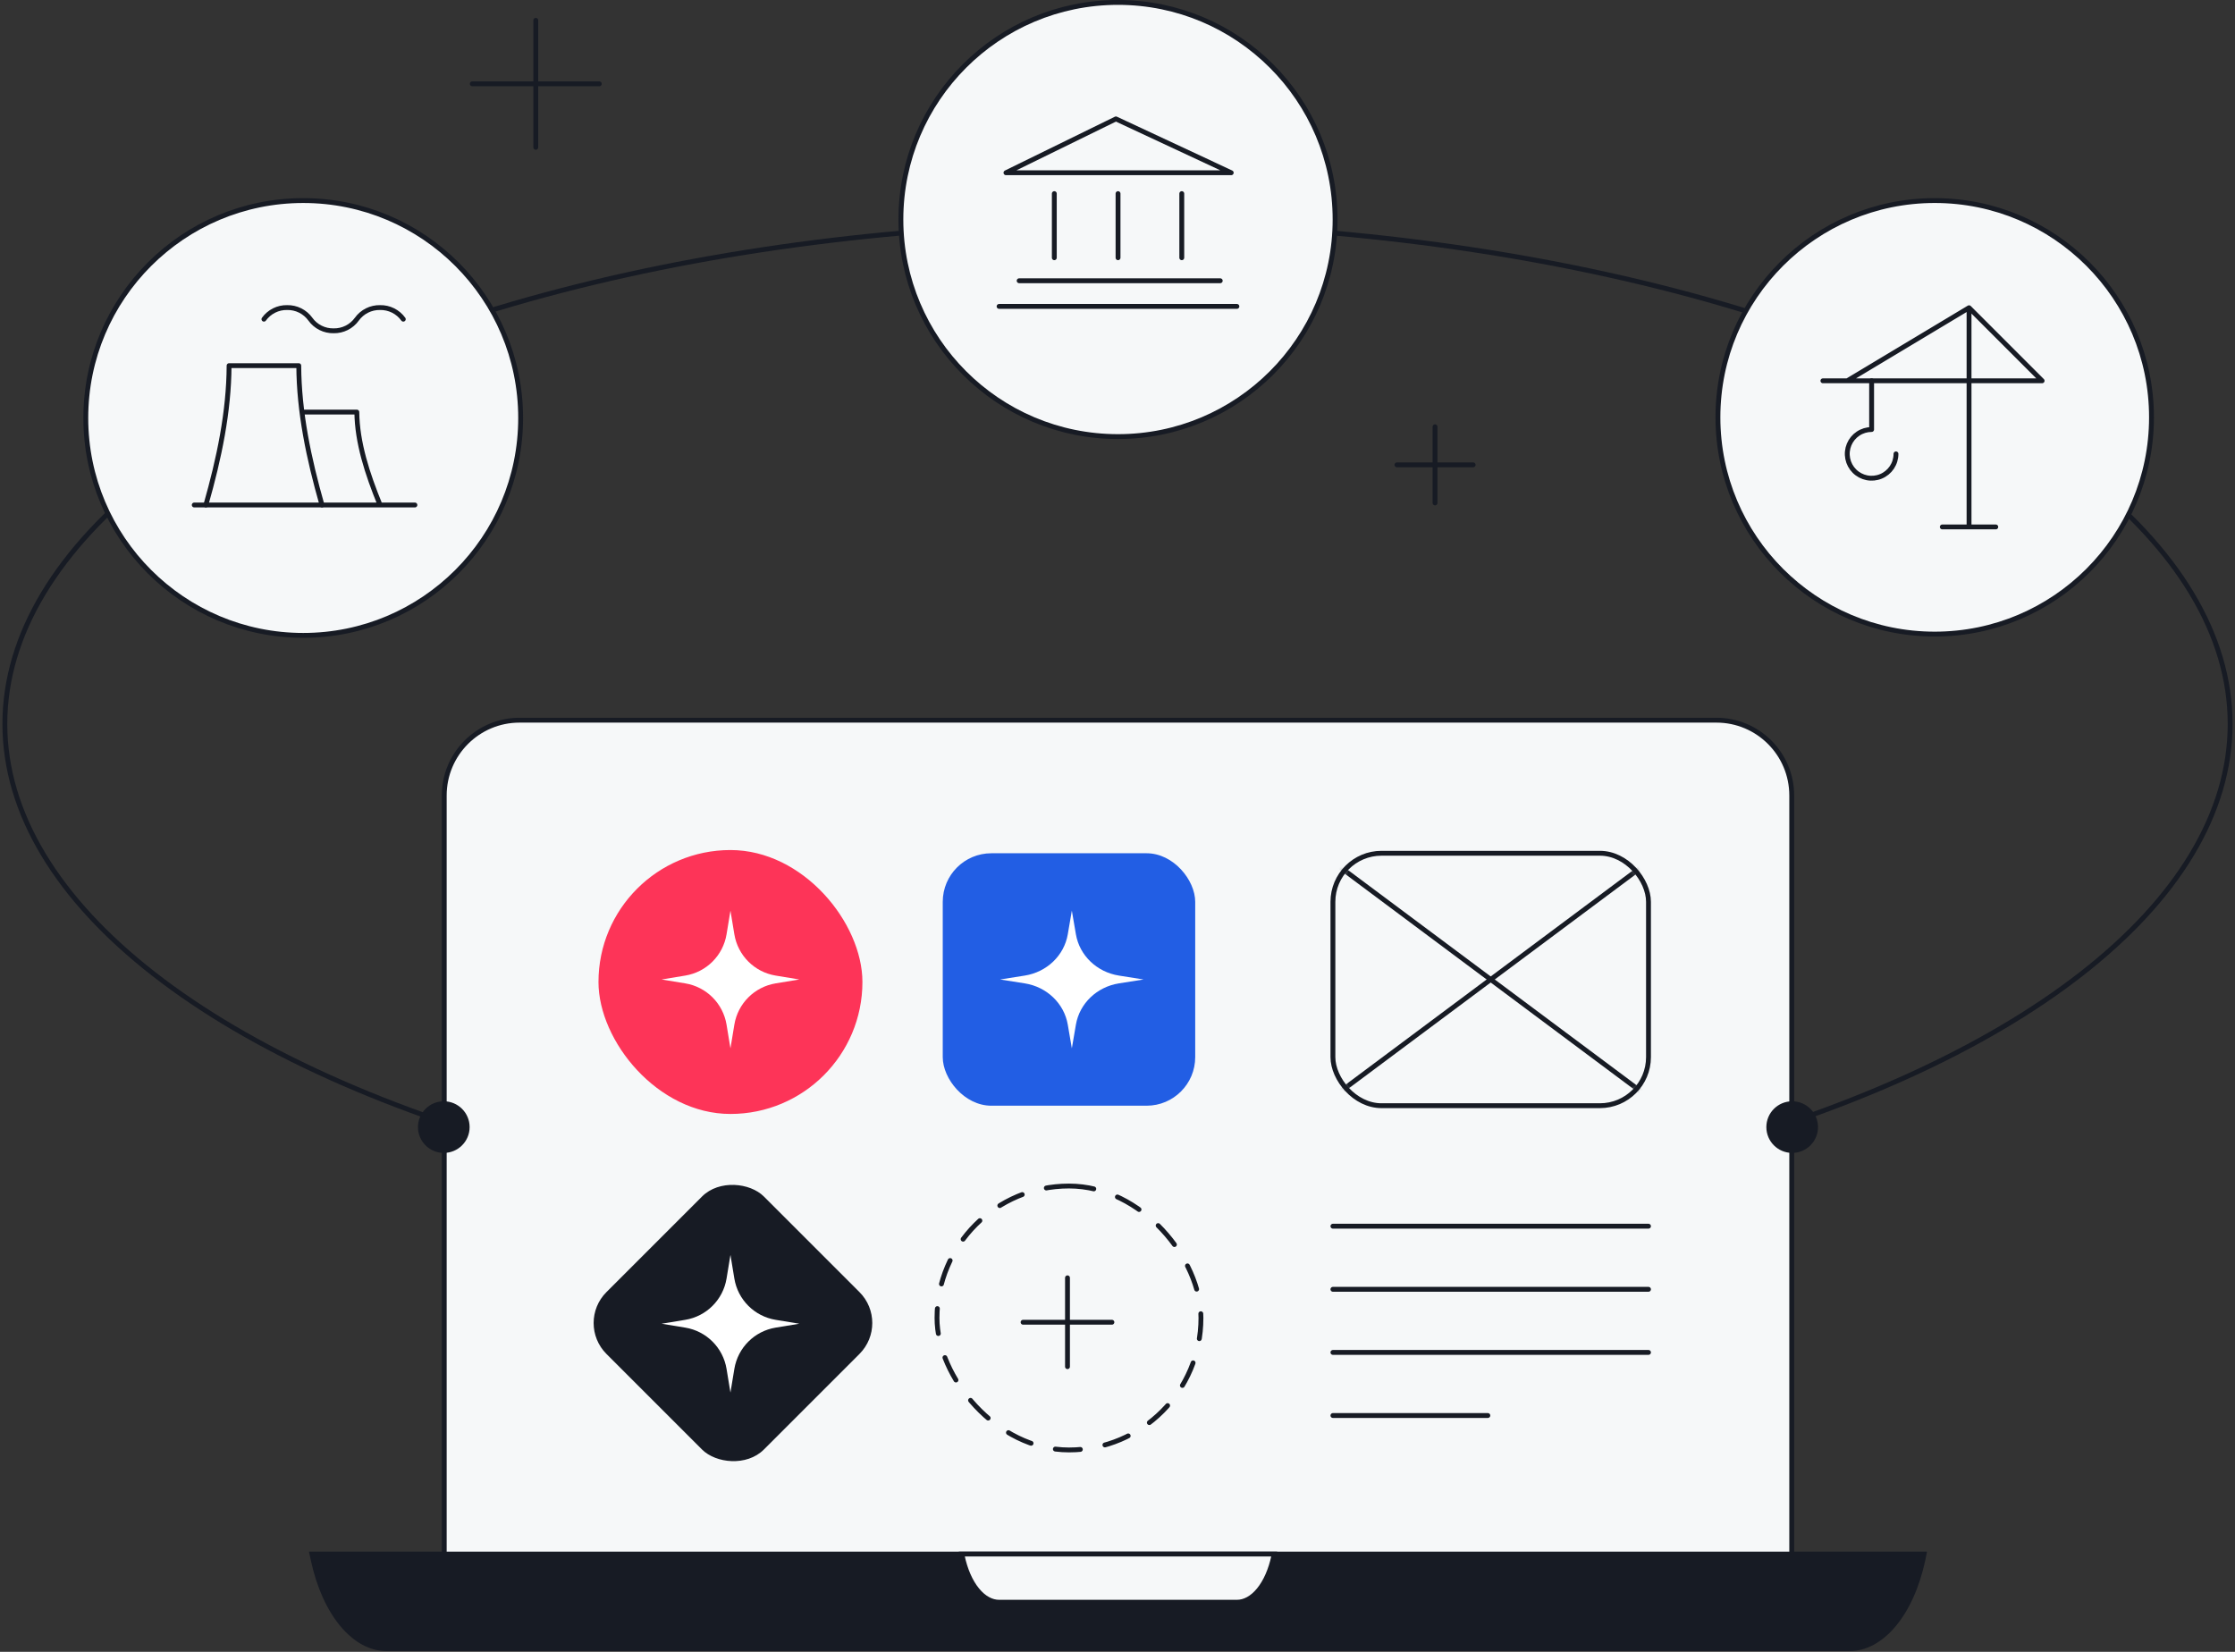 <?xml version="1.0" encoding="UTF-8"?> <svg xmlns="http://www.w3.org/2000/svg" width="460" height="340" viewBox="0 0 460 340" fill="none"><rect x="0" y="0" width="460" height="340" fill="#333333" stroke="none"/> <ellipse cx="230" cy="149.007" rx="229" ry="102.998" stroke="#171B24"></ellipse> <path d="M106.932 148.236C98.371 148.236 91.432 155.176 91.432 163.736V322.684C91.432 331.245 98.371 338.184 106.932 338.184H353.268C361.829 338.184 368.768 331.245 368.768 322.684V163.736C368.768 155.176 361.829 148.236 353.268 148.236H106.932Z" fill="#F6F8F9" stroke="#171B24"></path> <path d="M274.336 252.388H306.811H339.287" stroke="#171B24" stroke-linecap="round"></path> <path d="M274.336 265.378H306.811H339.287" stroke="#171B24" stroke-linecap="round"></path> <path d="M274.336 278.368H306.811H339.287" stroke="#171B24" stroke-linecap="round"></path> <path d="M274.336 291.357H290.278H306.221" stroke="#171B24" stroke-linecap="round"></path> <rect x="192.852" y="244.12" width="54.323" height="54.323" rx="27.161" stroke="#171B24" stroke-linecap="round" stroke-linejoin="round" stroke-dasharray="5.15 5.15"></rect> <path d="M219.707 263.016V272.157V281.298" stroke="#171B24" stroke-linecap="round"></path> <path d="M210.566 272.157L219.708 272.157L228.849 272.157" stroke="#171B24" stroke-linecap="round"></path> <rect x="123.178" y="174.964" width="54.323" height="54.323" rx="27.161" fill="#FD3458"></rect> <rect x="194.033" y="175.627" width="51.961" height="51.961" rx="10" fill="#225EE4"></rect> <rect x="274.336" y="175.626" width="64.951" height="51.961" rx="10" stroke="#171B24" stroke-linecap="round" stroke-linejoin="round"></rect> <mask id="mask0_136_11711" style="mask-type:alpha" maskUnits="userSpaceOnUse" x="274" y="175" width="66" height="53"> <rect x="274.336" y="175.626" width="64.951" height="51.961" rx="10" fill="#D9D9D9"></rect> </mask> <g mask="url(#mask0_136_11711)"> <path d="M271.975 175.626L341.649 227.587" stroke="#171B24"></path> <path d="M341.648 175.626L271.974 227.587" stroke="#171B24"></path> </g> <rect x="118.453" y="272.317" width="45.825" height="45.825" rx="9" transform="rotate(-45 118.453 272.317)" fill="#171B24"></rect> <path d="M63.59 319.37L63.99 321.231C65.169 326.708 67.299 331.43 70.092 334.759C72.884 338.087 76.204 339.862 79.602 339.843H380.628C384.026 339.862 387.346 338.087 390.138 334.759C392.931 331.43 395.061 326.708 396.24 321.231L396.611 319.37H63.59Z" fill="#171B24"></path> <path d="M205.661 329.789L205.658 329.789C204.087 329.798 202.494 328.957 201.108 327.261C199.721 325.564 198.642 323.126 198.041 320.26C198.041 320.26 198.041 320.26 198.041 320.26L197.959 319.87H262.25L262.174 320.26C262.174 320.261 262.174 320.263 262.173 320.264C261.572 323.128 260.493 325.564 259.107 327.261C257.721 328.957 256.128 329.798 254.557 329.789H254.554L205.661 329.789Z" fill="#F6F8F9" stroke="#171B24"></path> <path d="M150.339 187.436L151.142 192.31C151.86 196.669 155.277 200.086 159.636 200.804L164.51 201.607L159.636 202.409C155.277 203.128 151.86 206.544 151.142 210.904L150.339 215.778L149.536 210.904C148.818 206.544 145.401 203.128 141.042 202.409L136.168 201.607L141.042 200.804C145.401 200.086 148.818 196.669 149.536 192.31L150.339 187.436Z" fill="white"></path> <path d="M220.603 187.436L221.44 192.31C222.188 196.669 225.747 200.086 230.288 200.804L235.365 201.607L230.288 202.409C225.747 203.128 222.188 206.544 221.44 210.904L220.603 215.778L219.767 210.904C219.019 206.544 215.46 203.128 210.919 202.409L205.842 201.607L210.919 200.804C215.46 200.086 219.019 196.669 219.767 192.31L220.603 187.436Z" fill="white"></path> <path d="M150.339 258.292L151.142 263.166C151.86 267.525 155.277 270.942 159.636 271.66L164.51 272.463L159.636 273.266C155.277 273.984 151.86 277.401 151.142 281.76L150.339 286.634L149.536 281.76C148.818 277.401 145.401 273.984 141.042 273.266L136.168 272.463L141.042 271.66C145.401 270.942 148.818 267.525 149.536 263.166L150.339 258.292Z" fill="white"></path> <circle cx="91.341" cy="231.992" r="5.314" fill="#171B24"></circle> <circle cx="368.859" cy="231.992" r="5.314" fill="#171B24"></circle> <circle cx="230.1" cy="45.182" r="44.682" fill="#F6F8F9" stroke="#171B24"></circle> <path d="M229.673 24.473L207.043 35.555H253.407L229.673 24.473Z" stroke="#171B24" stroke-linejoin="round"></path> <path d="M216.994 39.852V53.05" stroke="#171B24" stroke-linecap="round"></path> <path d="M230.111 39.852V53.05" stroke="#171B24" stroke-linecap="round"></path> <path d="M243.23 39.852V53.05" stroke="#171B24" stroke-linecap="round"></path> <path d="M209.758 57.787H251.146" stroke="#171B24" stroke-linecap="round"></path> <path d="M205.627 63.066H254.574" stroke="#171B24" stroke-linecap="round"></path> <circle cx="62.409" cy="86.031" r="44.749" fill="#F6F8F9" stroke="#171B24"></circle> <path d="M42.369 103.943C45.111 94.334 47.109 84.756 47.15 75.26H61.491C61.532 84.756 63.53 94.334 66.272 103.943" stroke="#171B24" stroke-linecap="round" stroke-linejoin="round"></path> <path d="M62.686 84.82H73.442C73.502 91.063 75.579 97.478 78.223 103.942M54.32 65.697C54.863 64.941 55.582 64.328 56.415 63.911C57.248 63.495 58.17 63.287 59.101 63.307C60.032 63.287 60.954 63.495 61.786 63.911C62.619 64.328 63.338 64.941 63.881 65.697C64.424 66.454 65.143 67.067 65.976 67.483C66.809 67.9 67.731 68.107 68.662 68.088C69.593 68.107 70.515 67.9 71.348 67.483C72.18 67.067 72.9 66.454 73.442 65.697C73.986 64.941 74.704 64.328 75.537 63.911C76.37 63.495 77.292 63.287 78.223 63.307C79.154 63.287 80.076 63.495 80.909 63.911C81.742 64.328 82.461 64.941 83.004 65.697M39.978 103.942H85.394" stroke="#171B24" stroke-linecap="round" stroke-linejoin="round"></path> <circle cx="45.117" cy="45.117" r="44.617" transform="matrix(-1 0 0 1 443.314 40.781)" fill="#F6F8F9" stroke="#171B24"></circle> <path d="M410.765 108.458H399.759M405.262 108.458V63.341M405.262 63.341L420.301 78.38H375.184M405.262 63.341L380.197 78.38" stroke="#171B24" stroke-linecap="round" stroke-linejoin="round"></path> <path d="M385.21 78.381V88.407C384.218 88.407 383.249 88.701 382.425 89.252C381.6 89.803 380.958 90.585 380.578 91.501C380.199 92.418 380.1 93.425 380.293 94.398C380.486 95.37 380.964 96.264 381.665 96.965C382.366 97.666 383.259 98.143 384.232 98.337C385.204 98.53 386.212 98.431 387.128 98.051C388.044 97.672 388.827 97.029 389.378 96.205C389.929 95.381 390.223 94.411 390.223 93.42" stroke="#171B24" stroke-linecap="round" stroke-linejoin="round"></path> <path d="M110.271 4.183V17.253V30.324" stroke="#171B24" stroke-linecap="round"></path> <path d="M97.201 17.253L110.272 17.253L123.343 17.253" stroke="#171B24" stroke-linecap="round"></path> <path d="M295.354 87.836V95.678V103.521" stroke="#171B24" stroke-linecap="round"></path> <path d="M287.512 95.679L295.354 95.679L303.197 95.679" stroke="#171B24" stroke-linecap="round"></path> </svg> 